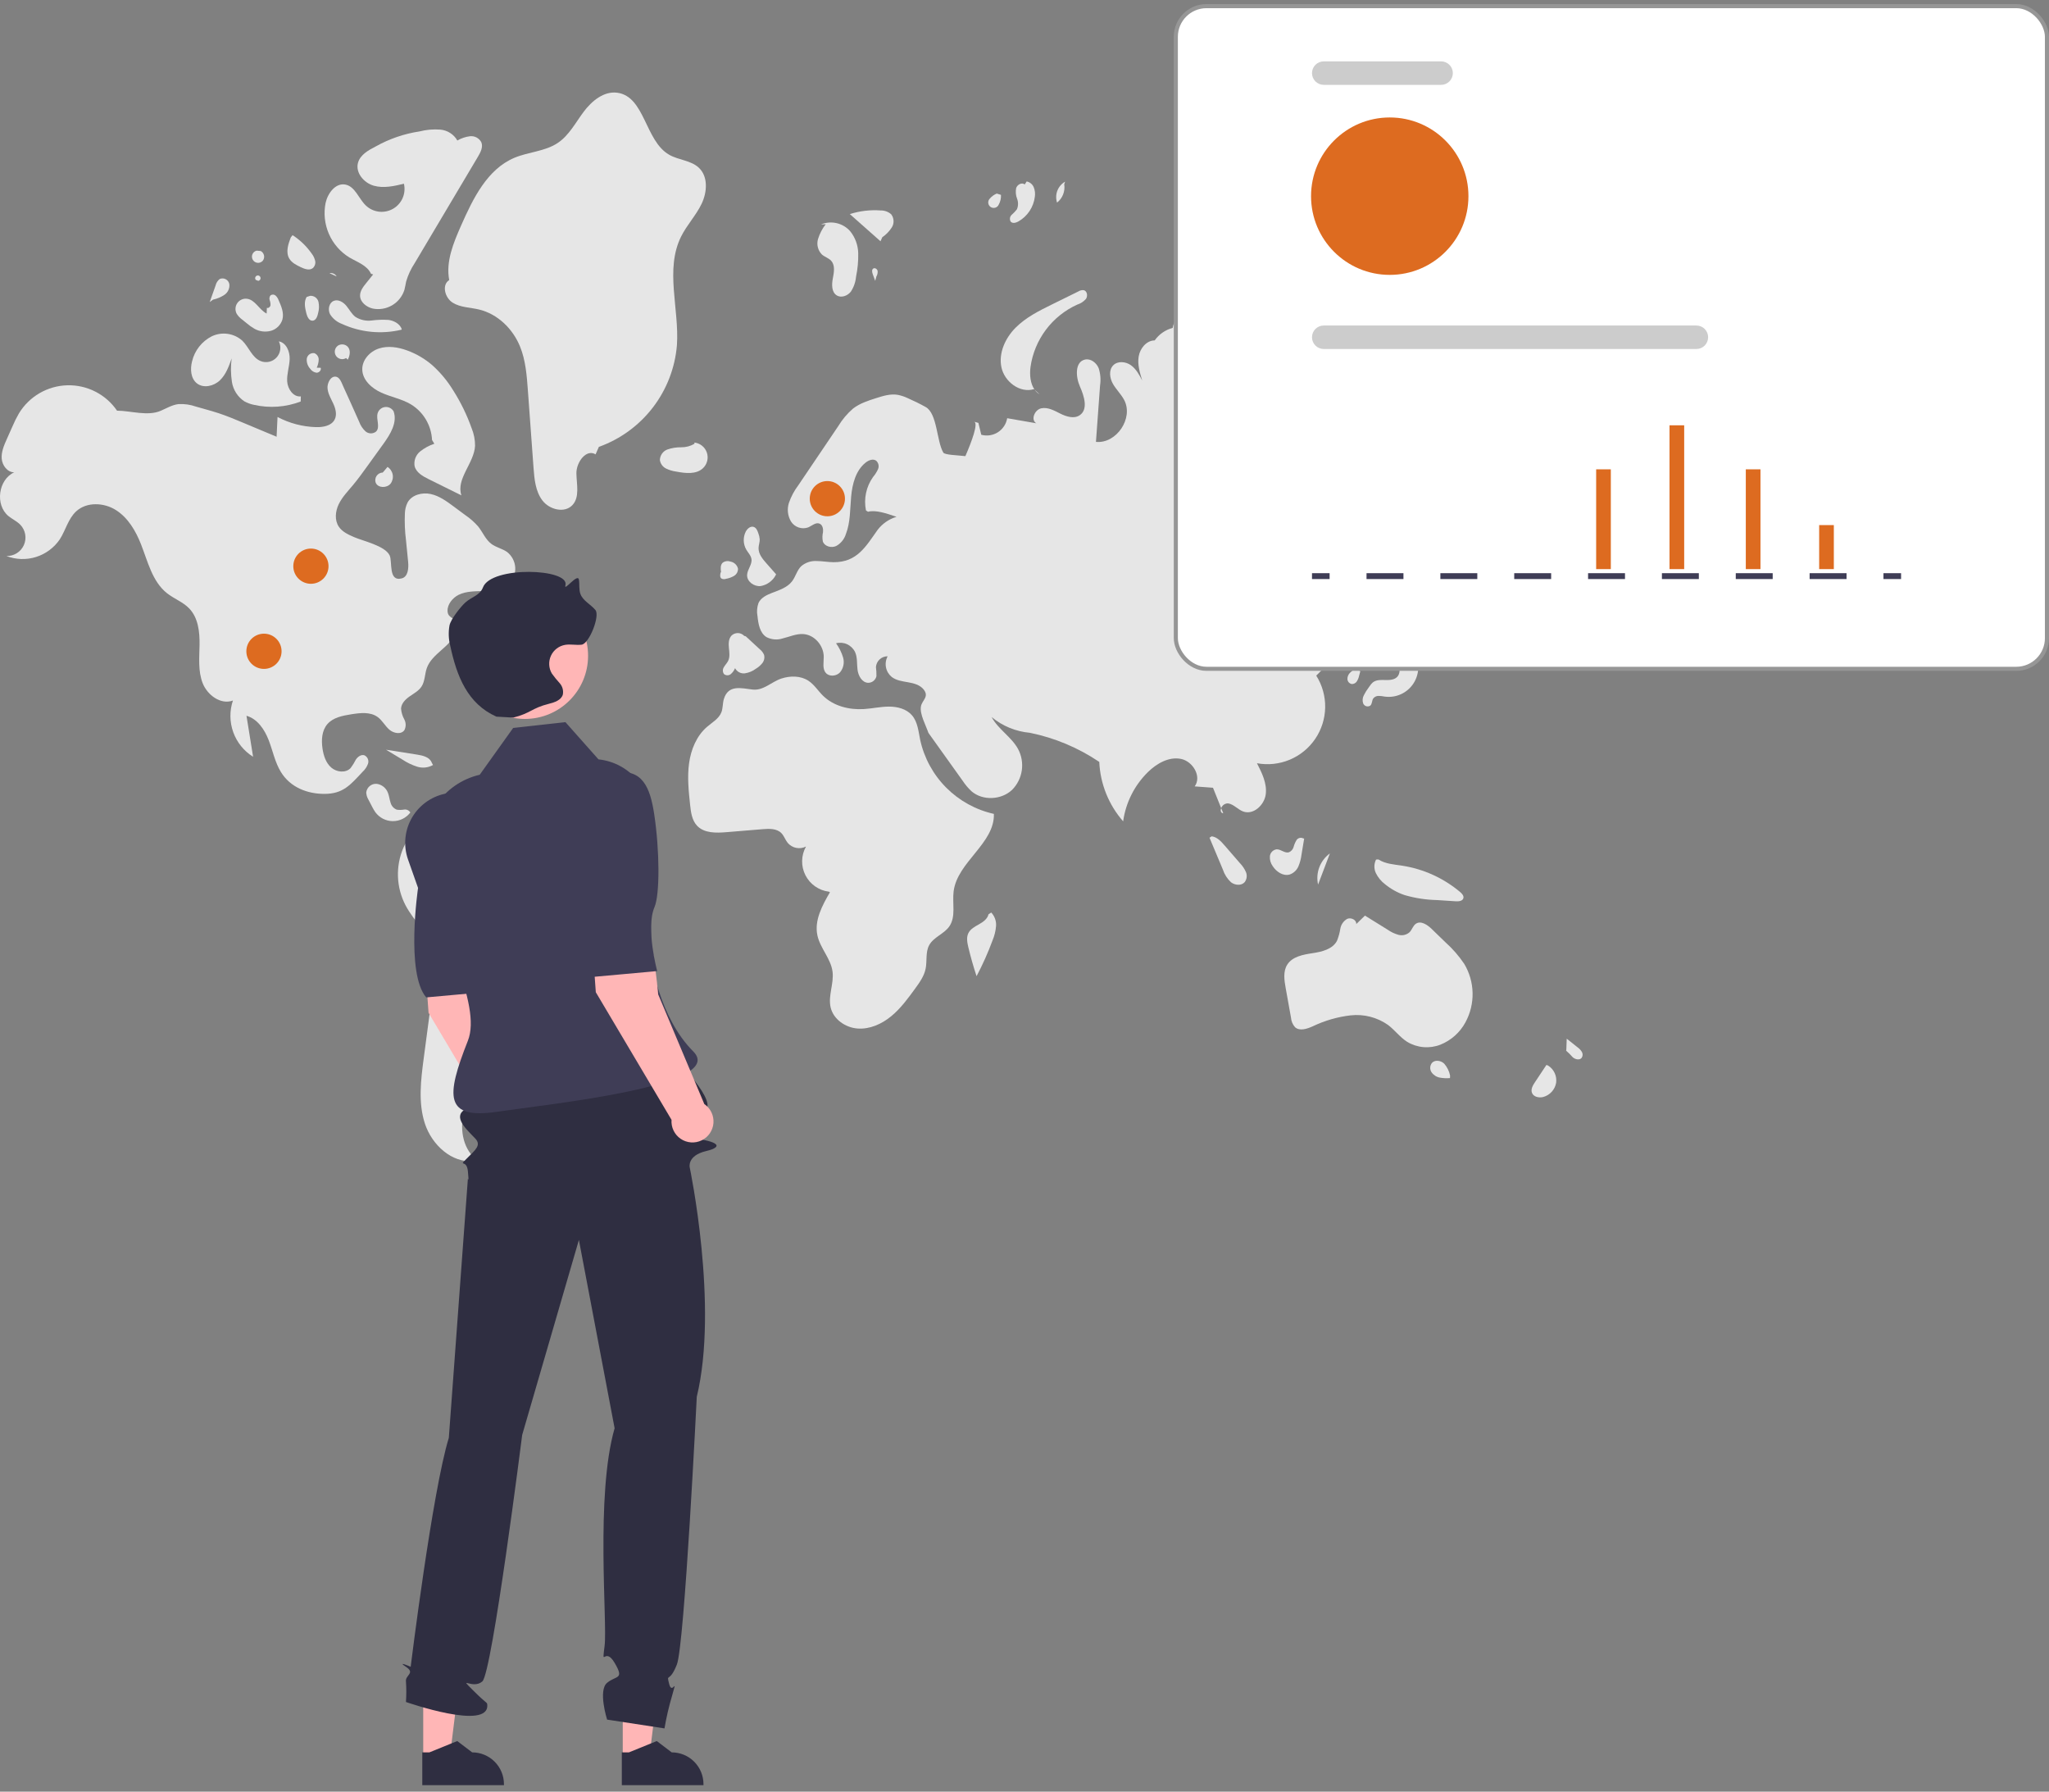 <svg width="501" height="438" viewBox="0 0 501 438" fill="none" xmlns="http://www.w3.org/2000/svg">
<rect x="0" y="0" width="501" height="438" fill="#808080" stroke="none"/>
<g clip-path="url(#clip0_796_928)">
<path d="M166.53 57.842C167.932 55.019 170.173 52.675 171.544 49.837C172.915 46.999 173.181 43.2 170.898 41.028C168.959 39.183 165.921 39.157 163.602 37.821C157.695 34.417 157.701 23.605 150.947 22.671C147.663 22.217 144.691 24.68 142.706 27.335C140.721 29.991 139.14 33.09 136.387 34.937C133.27 37.029 129.241 37.12 125.78 38.573C119.145 41.358 115.667 48.52 112.758 55.102C110.884 59.342 108.968 63.916 109.837 68.469C107.947 69.645 108.79 72.807 110.676 73.989C112.562 75.17 114.931 75.144 117.097 75.655C121.649 76.731 125.377 80.355 127.144 84.686C128.521 88.061 128.803 91.768 129.069 95.404C129.53 101.713 129.991 108.022 130.452 114.332C130.657 117.139 130.926 120.122 132.635 122.359C134.343 124.595 138.043 125.532 139.964 123.475C141.8 121.509 140.973 118.396 140.936 115.707C140.899 113.017 143.33 109.668 145.622 111.075L146.431 109.241C151.667 107.366 156.252 104.022 159.637 99.609C163.022 95.196 165.064 89.901 165.517 84.358C166.103 75.429 162.55 65.856 166.53 57.842Z" fill="#E6E6E6"/>
<path d="M171.881 114.459C172.387 113.982 172.746 113.371 172.915 112.697C173.085 112.023 173.058 111.315 172.839 110.655C172.619 109.996 172.215 109.413 171.675 108.976C171.135 108.538 170.481 108.265 169.791 108.187L169.799 108.49C168.814 109.065 167.69 109.36 166.549 109.344C165.412 109.326 164.28 109.505 163.204 109.874C162.669 110.068 162.206 110.42 161.875 110.883C161.544 111.346 161.361 111.898 161.349 112.467C161.412 112.903 161.579 113.318 161.836 113.676C162.093 114.034 162.432 114.325 162.826 114.523C163.615 114.912 164.463 115.17 165.336 115.285C167.584 115.708 170.216 116.029 171.881 114.459Z" fill="#E6E6E6"/>
<path d="M215.731 57.992C216.673 57.351 217.472 56.523 218.079 55.559C218.374 55.072 218.514 54.507 218.481 53.938C218.448 53.37 218.244 52.824 217.896 52.374C217.187 51.758 216.275 51.429 215.336 51.449C212.788 51.259 210.226 51.561 207.792 52.338C210.292 54.553 212.791 56.768 215.291 58.982L215.731 57.992Z" fill="#E6E6E6"/>
<path d="M203.23 63.751C204.24 64.867 203.918 66.596 203.632 68.074C203.346 69.551 203.31 71.397 204.581 72.203C205.682 72.902 207.228 72.332 208.033 71.306C208.754 70.212 209.192 68.957 209.311 67.653C209.706 65.757 209.885 63.822 209.844 61.886C209.796 59.935 209.108 58.055 207.885 56.534C207.018 55.545 205.862 54.852 204.581 54.553C203.3 54.253 201.957 54.362 200.741 54.865L201.903 54.807C201.058 55.892 200.418 57.12 200.013 58.433C199.82 59.093 199.806 59.792 199.974 60.459C200.142 61.126 200.485 61.735 200.968 62.224C201.657 62.824 202.617 63.075 203.23 63.751Z" fill="#E6E6E6"/>
<path d="M260.212 45.048L260.418 44.412C259.554 44.912 258.889 45.693 258.532 46.624C258.176 47.556 258.15 48.582 258.46 49.531C259.124 49.007 259.637 48.315 259.944 47.527C260.252 46.739 260.345 45.883 260.212 45.048Z" fill="#E6E6E6"/>
<path d="M248.987 54.15C250.086 53.527 251.025 52.656 251.727 51.605C252.429 50.554 252.875 49.354 253.029 48.1C253.148 47.32 253.058 46.522 252.768 45.789C252.618 45.425 252.382 45.103 252.078 44.853C251.775 44.602 251.414 44.43 251.028 44.353L250.558 45.093C249.884 44.513 248.751 45.109 248.467 45.953C248.284 46.829 248.36 47.739 248.686 48.572C249.011 49.41 248.996 50.342 248.645 51.17C248.266 51.657 247.839 52.105 247.372 52.507C247.143 52.715 246.994 52.996 246.95 53.301C246.905 53.607 246.969 53.919 247.129 54.183C247.571 54.688 248.399 54.476 248.987 54.15Z" fill="#E6E6E6"/>
<path d="M244.201 50.014C244.604 49.29 244.793 48.467 244.749 47.639L243.72 47.317C243.063 47.583 242.48 48.005 242.021 48.546C241.882 48.685 241.775 48.854 241.708 49.04C241.642 49.226 241.617 49.424 241.637 49.621C241.656 49.817 241.718 50.007 241.819 50.176C241.92 50.346 242.057 50.491 242.221 50.601C242.385 50.711 242.571 50.784 242.766 50.814C242.961 50.844 243.16 50.831 243.349 50.775C243.538 50.718 243.713 50.621 243.86 50.49C244.007 50.358 244.124 50.196 244.201 50.014Z" fill="#E6E6E6"/>
<path d="M294.471 44.81C294.565 44.888 294.657 44.968 294.75 45.046C294.832 45.029 294.91 44.998 294.993 44.988L294.471 44.81Z" fill="#E6E6E6"/>
<path d="M292.823 53.836C293.767 53.072 294.712 52.308 295.656 51.544C296.157 51.189 296.585 50.74 296.915 50.221C297.14 49.73 297.237 49.19 297.197 48.651C297.157 48.112 296.982 47.592 296.686 47.14C296.164 46.337 295.509 45.63 294.75 45.046C293.916 45.243 293.183 45.74 292.691 46.441C292.198 47.142 291.98 48 292.077 48.852C292.248 49.935 292.928 51.093 292.373 52.038C292.157 52.407 291.785 52.657 291.536 53.004C291.286 53.35 291.205 53.902 291.548 54.157C291.928 54.44 292.455 54.134 292.823 53.836Z" fill="#E6E6E6"/>
<path d="M294.888 58.512C295.239 58.531 295.59 58.474 295.918 58.345C296.245 58.217 296.541 58.019 296.785 57.766C298.047 56.732 299.151 55.518 300.063 54.165C297.938 54.838 295.813 55.511 293.688 56.184L294.351 56.958C293.762 57.342 294.198 58.38 294.888 58.512Z" fill="#E6E6E6"/>
<path d="M300.843 62.886C300.973 63.217 301.208 63.497 301.511 63.682C301.815 63.868 302.171 63.949 302.525 63.913C302.877 63.865 303.215 63.742 303.515 63.55C303.814 63.358 304.068 63.103 304.259 62.803C304.582 62.327 304.771 61.773 304.809 61.198C304.846 60.624 304.729 60.05 304.47 59.536C304.211 59.023 303.819 58.587 303.336 58.275C302.852 57.964 302.294 57.786 301.719 57.763L302.306 58.659C302.455 60.189 300.376 61.422 300.843 62.886Z" fill="#E6E6E6"/>
<path d="M342.107 79.641C342.682 80.069 343.38 80.3 344.097 80.298C344.814 80.297 345.511 80.062 346.083 79.631C346.455 79.314 346.756 78.924 346.97 78.484C347.183 78.045 347.304 77.567 347.324 77.079C347.343 76.591 347.262 76.104 347.086 75.649C346.909 75.194 346.64 74.781 346.295 74.434L345.21 75.04C344.608 74.653 343.88 74.515 343.178 74.654C342.477 74.794 341.856 75.2 341.448 75.787C341.082 76.403 340.947 77.129 341.068 77.835C341.189 78.542 341.557 79.182 342.107 79.641Z" fill="#E6E6E6"/>
<path d="M354.726 81.069C355.254 80.916 355.734 80.629 356.12 80.237C356.506 79.845 356.785 79.36 356.93 78.829L354.821 78.552C354.234 78.109 353.551 77.81 352.827 77.681C352.464 77.627 352.093 77.699 351.777 77.885C351.461 78.071 351.218 78.361 351.09 78.704C351.045 78.997 351.076 79.296 351.179 79.573C351.283 79.851 351.456 80.097 351.681 80.288C352.08 80.668 352.569 80.939 353.102 81.076C353.635 81.213 354.194 81.21 354.726 81.069Z" fill="#E6E6E6"/>
<path d="M346.014 85.286C346.051 85.629 346.185 85.955 346.401 86.225C346.616 86.495 346.903 86.698 347.23 86.81C347.586 86.979 347.986 87.037 348.376 86.977C348.766 86.916 349.129 86.74 349.417 86.471C349.545 86.328 349.636 86.155 349.683 85.969C349.731 85.783 349.733 85.588 349.691 85.401C349.648 85.214 349.561 85.039 349.437 84.892C349.313 84.746 349.156 84.63 348.979 84.556L347.397 84.269C346.786 83.952 346.004 84.598 346.014 85.286Z" fill="#E6E6E6"/>
<path d="M254.218 96.411L252.994 95.293C253.32 95.746 253.737 96.127 254.218 96.411Z" fill="#E6E6E6"/>
<path d="M244.866 89.827C245.62 93.328 249.39 96.18 252.813 95.128L252.994 95.293C251.904 93.801 251.719 91.594 251.974 89.675C252.446 86.386 253.739 83.269 255.734 80.611C257.728 77.954 260.36 75.842 263.386 74.469C264.215 74.211 264.956 73.728 265.527 73.074C266.015 72.361 265.833 71.137 264.993 70.936C264.536 70.884 264.075 70.99 263.688 71.238L257.327 74.369C254.114 75.95 250.837 77.577 248.313 80.117C245.789 82.658 244.112 86.326 244.866 89.827Z" fill="#E6E6E6"/>
<path d="M142.18 210.206C136.253 205.963 129.761 202.57 122.894 200.127C118.673 198.626 114.137 197.482 109.739 198.334C107.327 198.833 105.067 199.893 103.142 201.43C101.217 202.966 99.682 204.935 98.661 207.177C97.678 209.434 97.215 211.884 97.308 214.345C97.401 216.806 98.046 219.214 99.197 221.391C101.225 225.192 104.737 228.218 105.912 232.363C106.703 235.157 106.328 238.132 105.947 241.012C105.168 246.895 104.39 252.779 103.611 258.662C102.902 264.019 102.212 269.593 103.908 274.724C105.604 279.854 110.443 284.377 115.819 283.832L116.884 283.752C113.328 281.333 112.332 276.327 113.39 272.159C114.449 267.991 117.137 264.456 119.761 261.049C127.547 250.938 135.334 240.827 143.12 230.717C146.27 226.626 149.603 221.57 147.923 216.687C146.968 213.912 144.566 211.915 142.18 210.206Z" fill="#E6E6E6"/>
<path d="M89.115 184.646C88.326 184.379 87.493 184.973 87.03 185.664C86.655 186.407 86.215 187.115 85.714 187.779C84.501 189.03 82.291 188.781 80.982 187.631C79.674 186.481 79.107 184.702 78.853 182.978C78.549 180.911 78.68 178.604 80.045 177.021C81.45 175.391 83.759 174.954 85.884 174.615C88.079 174.265 90.538 173.974 92.336 175.28C93.469 176.103 94.129 177.431 95.178 178.357C96.228 179.284 98.094 179.635 98.884 178.479C99.09 178.07 99.195 177.616 99.188 177.157C99.182 176.698 99.064 176.248 98.846 175.844C98.402 175.04 98.135 174.151 98.062 173.235C98.115 171.964 99.136 170.954 100.18 170.228C101.224 169.502 102.403 168.875 103.088 167.803C103.93 166.485 103.841 164.787 104.364 163.313C105.629 159.744 110.143 158.156 111.458 154.606C111.775 153.859 111.811 153.022 111.558 152.251C111.008 150.837 109.52 151.115 109.429 149.386C109.342 147.732 110.721 146.111 112.122 145.42C114.055 144.468 116.307 144.546 118.461 144.488C120.614 144.43 122.934 144.143 124.514 142.68C125.026 142.152 125.42 141.523 125.672 140.833C125.923 140.143 126.026 139.407 125.974 138.675C125.921 137.942 125.715 137.229 125.368 136.581C125.02 135.934 124.541 135.367 123.959 134.918C122.782 134.105 121.293 133.822 120.147 132.964C118.72 131.896 118.045 130.118 116.933 128.724C116.009 127.663 114.951 126.727 113.785 125.937C112.832 125.23 111.878 124.522 110.924 123.814C109.2 122.535 107.406 121.223 105.308 120.767C103.21 120.311 100.711 120.956 99.661 122.829C99.246 123.663 99.02 124.578 98.998 125.51C98.902 127.703 98.993 129.9 99.271 132.077C99.444 133.83 99.617 135.583 99.791 137.335C99.946 138.907 99.779 140.978 98.254 141.386C94.87 142.291 96.012 137.287 95.261 135.755C94.113 133.409 88.835 132.282 86.579 131.304C85.17 130.694 83.683 130.019 82.832 128.741C81.773 127.15 81.99 124.984 82.82 123.263C83.651 121.541 85.004 120.14 86.233 118.676C87.486 117.184 88.627 115.602 89.767 114.022C91.088 112.189 92.41 110.356 93.732 108.523C95.427 106.172 97.209 103.303 96.246 100.57C96.038 100.204 95.726 99.908 95.35 99.719C94.973 99.53 94.55 99.456 94.132 99.506C93.714 99.556 93.32 99.729 92.999 100.002C92.679 100.276 92.446 100.637 92.331 101.042C91.909 102.518 93.034 104.402 91.957 105.496C91.588 105.793 91.127 105.951 90.653 105.942C90.18 105.933 89.724 105.758 89.367 105.447C88.669 104.803 88.138 103.999 87.818 103.105C86.513 100.206 85.242 97.288 83.902 94.404C83.479 93.492 83.037 91.931 81.754 92.085C80.64 92.218 80.038 93.842 80.077 94.784C80.133 96.155 80.891 97.381 81.47 98.625C82.05 99.869 82.455 101.363 81.819 102.579C81.013 104.119 78.974 104.465 77.237 104.414C73.963 104.315 70.755 103.468 67.858 101.939C67.782 103.549 67.707 105.158 67.631 106.767C65.326 105.802 63.02 104.837 60.714 103.872C60.267 103.685 59.819 103.497 59.371 103.31C57.426 102.496 55.479 101.681 53.477 101.02C52.34 100.645 51.188 100.32 50.036 99.995C49.336 99.798 48.635 99.6 47.935 99.403C46.553 98.913 45.088 98.704 43.624 98.788C42.086 98.981 40.715 99.807 39.292 100.425C36.12 101.802 32.016 100.416 28.615 100.392C27.267 98.423 25.446 96.823 23.319 95.74C21.193 94.656 18.829 94.123 16.443 94.189C14.057 94.255 11.726 94.918 9.663 96.118C7.6 97.318 5.87 99.016 4.632 101.056C4.035 102.09 3.502 103.161 3.038 104.261C2.577 105.295 2.116 106.329 1.654 107.363C0.978 108.88 0.286 110.477 0.419 112.133C0.552 113.788 1.821 115.48 3.482 115.465C-0.434 117.238 -1.249 123.442 2.076 126.166C2.997 126.92 4.126 127.414 4.955 128.268C5.581 128.914 6 129.732 6.158 130.618C6.316 131.504 6.206 132.417 5.841 133.239C5.477 134.062 4.875 134.757 4.113 135.235C3.35 135.713 2.463 135.952 1.564 135.922C3.884 136.819 6.439 136.902 8.813 136.159C11.187 135.415 13.238 133.889 14.632 131.829C16.054 129.603 16.672 126.822 18.606 125.023C21.167 122.64 25.398 122.825 28.352 124.699C31.306 126.572 33.175 129.761 34.461 133.015C36.145 137.278 37.224 142.15 40.813 145.001C42.548 146.38 44.746 147.156 46.28 148.756C48.464 151.034 48.842 154.473 48.793 157.63C48.743 160.786 48.404 164.06 49.553 167C50.703 169.94 53.999 172.357 56.954 171.249C56.108 173.761 56.134 176.486 57.028 178.981C57.922 181.477 59.633 183.597 61.883 185C61.344 181.66 60.806 178.32 60.267 174.98C62.951 175.736 64.691 178.339 65.695 180.94C66.7 183.54 67.231 186.353 68.687 188.731C70.98 192.475 75.132 194.088 79.356 194.074C83.919 194.058 85.651 191.883 88.659 188.679C89.263 188.132 89.721 187.444 89.993 186.675C90.115 186.288 90.094 185.87 89.933 185.497C89.772 185.124 89.481 184.822 89.115 184.646Z" fill="#E6E6E6"/>
<path d="M102.036 184.48C99.485 184.079 96.935 183.678 94.384 183.277C95.721 184.081 97.058 184.885 98.395 185.689C99.51 186.431 100.723 187.015 101.998 187.424C102.637 187.625 103.311 187.693 103.978 187.623C104.645 187.552 105.29 187.346 105.873 187.016L105.547 186.392C105.032 185.092 103.417 184.697 102.036 184.48Z" fill="#E6E6E6"/>
<path d="M100.303 198.657L100.32 198.613C100.166 198.357 99.939 198.153 99.668 198.027C99.397 197.902 99.095 197.86 98.8 197.908C98.212 198.013 97.612 198.022 97.021 197.936C96.646 197.79 96.311 197.555 96.045 197.253C95.779 196.951 95.589 196.589 95.492 196.198C95.238 195.435 95.163 194.619 94.874 193.869C94.666 193.276 94.297 192.752 93.81 192.354C93.323 191.957 92.735 191.701 92.112 191.616C91.487 191.566 90.867 191.764 90.386 192.167C89.906 192.57 89.603 193.147 89.544 193.771C89.594 194.414 89.798 195.036 90.14 195.582C90.415 196.111 90.69 196.641 90.965 197.17C91.197 197.644 91.464 198.1 91.763 198.535C92.25 199.206 92.887 199.754 93.623 200.136C94.359 200.518 95.174 200.723 96.002 200.735C96.832 200.746 97.652 200.565 98.398 200.204C99.145 199.843 99.797 199.314 100.303 198.657V198.657Z" fill="#E6E6E6"/>
<path d="M85.407 62.929C87.349 64.074 89.781 64.863 90.704 66.92L91.236 67.092C90.656 67.814 90.075 68.535 89.494 69.257C88.777 70.148 88.022 71.142 88.039 72.286C88.062 73.862 89.578 75.052 91.11 75.423C92.745 75.76 94.446 75.476 95.884 74.629C97.322 73.781 98.394 72.43 98.891 70.837C99.073 70.172 99.148 69.483 99.308 68.813C99.774 67.224 100.477 65.714 101.393 64.334C106.55 55.658 111.707 46.982 116.864 38.306C117.507 37.225 118.169 35.933 117.686 34.772C117.428 34.281 117.029 33.879 116.541 33.617C116.052 33.355 115.496 33.245 114.945 33.301C113.844 33.435 112.782 33.792 111.825 34.351C111.399 33.603 110.799 32.97 110.075 32.506C109.351 32.042 108.525 31.76 107.668 31.686C105.955 31.553 104.231 31.704 102.567 32.13C98.806 32.697 95.18 33.943 91.864 35.807C90.051 36.724 88.055 37.856 87.528 39.819C86.881 42.234 88.967 44.695 91.369 45.389C93.77 46.083 96.334 45.5 98.765 44.916C99.04 46.094 98.925 47.33 98.439 48.438C97.952 49.545 97.119 50.466 96.066 51.06C95.012 51.655 93.794 51.892 92.594 51.737C91.394 51.581 90.277 51.041 89.41 50.196C87.668 48.5 86.814 45.554 84.422 45.117C82.037 44.68 80.142 47.224 79.615 49.59C79.101 52.139 79.38 54.784 80.415 57.169C81.451 59.555 83.193 61.565 85.407 62.929Z" fill="#E6E6E6"/>
<path d="M115.317 104.678C114.169 101.441 112.66 98.343 110.818 95.444C109.422 93.152 107.699 91.076 105.704 89.281C103.88 87.706 101.784 86.478 99.518 85.658C97.319 84.862 94.871 84.47 92.647 85.195C90.424 85.92 88.533 87.987 88.578 90.325C88.628 92.91 90.89 94.932 93.247 95.994C95.604 97.056 98.227 97.519 100.451 98.838C101.963 99.755 103.227 101.029 104.131 102.549C105.035 104.069 105.552 105.788 105.637 107.554L106.197 108.481C104.928 108.901 103.744 109.545 102.702 110.383C102.186 110.809 101.792 111.363 101.559 111.99C101.326 112.617 101.263 113.295 101.375 113.954C101.764 115.52 103.362 116.418 104.808 117.134C107.478 118.457 110.149 119.779 112.82 121.102C111.46 117.047 115.912 113.274 116.158 109.004C116.168 107.521 115.882 106.05 115.317 104.678Z" fill="#E6E6E6"/>
<path d="M48.164 93.729C49.784 94.987 52.275 94.399 53.759 92.983C55.243 91.567 55.966 89.552 56.64 87.615C56.394 89.532 56.417 91.475 56.709 93.386C56.861 94.342 57.21 95.255 57.734 96.069C58.258 96.883 58.944 97.579 59.751 98.114C60.483 98.516 61.273 98.803 62.092 98.966C65.9 99.833 69.88 99.549 73.526 98.149L73.559 96.902C71.727 97.111 70.341 95.102 70.22 93.263C70.099 91.423 70.767 89.619 70.826 87.776C70.884 85.933 69.996 83.781 68.182 83.453C68.499 84.09 68.615 84.81 68.514 85.515C68.412 86.22 68.099 86.878 67.615 87.4C67.13 87.923 66.498 88.285 65.803 88.44C65.107 88.594 64.381 88.533 63.721 88.265C61.621 87.411 60.858 84.853 59.236 83.27C58.233 82.378 56.989 81.802 55.66 81.615C54.331 81.428 52.976 81.639 51.766 82.219C50.572 82.829 49.524 83.691 48.695 84.745C47.866 85.799 47.276 87.02 46.965 88.325C46.472 90.218 46.619 92.529 48.164 93.729Z" fill="#E6E6E6"/>
<path d="M98.164 80.6L98.239 80.478C97.787 79.172 96.385 78.406 95.016 78.212C93.637 78.121 92.252 78.166 90.882 78.348C89.499 78.527 88.096 78.218 86.916 77.475C85.975 76.771 85.438 75.663 84.685 74.76C83.932 73.856 82.713 73.113 81.619 73.545C80.435 74.013 80.119 75.673 80.694 76.809C81.371 77.899 82.392 78.733 83.596 79.178C88.156 81.271 93.286 81.772 98.164 80.6Z" fill="#E6E6E6"/>
<path d="M82.601 84.514C82.222 84.792 81.965 85.205 81.884 85.667C81.803 86.13 81.904 86.606 82.165 86.996C82.427 87.385 82.83 87.659 83.288 87.759C83.747 87.859 84.227 87.777 84.627 87.531L85.026 87.926C85.558 86.974 85.777 85.7 85.097 84.847C84.795 84.494 84.374 84.265 83.913 84.203C83.452 84.142 82.985 84.253 82.601 84.514Z" fill="#E6E6E6"/>
<path d="M77.925 87.928C77.931 87.588 77.834 87.254 77.646 86.971C77.459 86.687 77.19 86.467 76.875 86.339C76.66 86.302 76.441 86.309 76.229 86.359C76.017 86.41 75.818 86.502 75.643 86.632C75.468 86.761 75.321 86.925 75.211 87.113C75.101 87.3 75.03 87.508 75.003 87.724C74.97 88.164 75.028 88.606 75.173 89.022C75.318 89.439 75.547 89.821 75.846 90.145C76.019 90.406 76.247 90.628 76.512 90.794C76.778 90.961 77.076 91.07 77.387 91.113C78.013 91.134 78.651 90.479 78.397 89.906L77.441 89.888C77.736 89.275 77.901 88.608 77.925 87.928Z" fill="#E6E6E6"/>
<path d="M59.228 78.136C59.58 78.421 59.931 78.706 60.282 78.99C60.89 79.516 61.547 79.982 62.244 80.383C63.463 81.058 64.896 81.234 66.242 80.873C66.906 80.683 67.513 80.33 68.004 79.844C68.496 79.359 68.858 78.758 69.056 78.096C69.476 76.514 68.791 74.871 68.121 73.378C67.968 72.951 67.716 72.566 67.385 72.255C67.215 72.105 66.999 72.018 66.772 72.01C66.546 72.001 66.324 72.07 66.143 72.207C66.012 72.37 65.924 72.564 65.889 72.771C65.854 72.977 65.873 73.189 65.943 73.387C66.087 73.78 66.153 74.198 66.137 74.616C66.07 75.029 65.636 75.419 65.255 75.249L65.194 76.654C63.371 75.731 62.407 73.277 60.378 73.035C59.922 72.98 59.461 73.052 59.044 73.242C58.626 73.432 58.269 73.733 58.011 74.112C57.753 74.491 57.604 74.934 57.581 75.392C57.557 75.85 57.66 76.306 57.877 76.709C58.229 77.269 58.689 77.754 59.228 78.136Z" fill="#E6E6E6"/>
<path d="M54.886 72.069C55.308 71.78 55.642 71.38 55.851 70.913C56.06 70.446 56.136 69.931 56.07 69.424C56.02 69.178 55.916 68.947 55.766 68.746C55.615 68.545 55.423 68.38 55.202 68.262C54.98 68.144 54.736 68.076 54.486 68.063C54.235 68.05 53.985 68.092 53.753 68.187C53.232 68.577 52.866 69.138 52.72 69.772C52.24 71.127 51.759 72.483 51.279 73.838L52.086 73.25C53.085 73.035 54.035 72.635 54.886 72.069Z" fill="#E6E6E6"/>
<path d="M64.244 63.751C64.389 63.569 64.491 63.358 64.545 63.132C64.599 62.906 64.603 62.671 64.556 62.444C64.509 62.216 64.413 62.002 64.274 61.815C64.136 61.629 63.958 61.475 63.754 61.365L62.744 61.271C62.514 61.329 62.301 61.44 62.123 61.595C61.944 61.75 61.804 61.945 61.714 62.164C61.624 62.384 61.587 62.621 61.605 62.857C61.623 63.093 61.697 63.322 61.819 63.524C61.942 63.727 62.11 63.898 62.311 64.024C62.512 64.15 62.739 64.227 62.975 64.249C63.211 64.271 63.448 64.237 63.669 64.151C63.889 64.064 64.086 63.927 64.244 63.751Z" fill="#E6E6E6"/>
<path d="M73.534 65.31C74.476 65.761 75.669 66.19 76.489 65.543C76.732 65.323 76.912 65.043 77.013 64.732C77.113 64.42 77.129 64.087 77.06 63.767C76.912 63.129 76.628 62.53 76.226 62.012C74.973 60.212 73.38 58.675 71.538 57.485L71.082 58.077C70.446 59.729 69.831 61.658 70.719 63.19C71.317 64.223 72.457 64.795 73.534 65.31Z" fill="#E6E6E6"/>
<path d="M80.554 66.78L82.316 67.577C82.143 67.276 81.88 67.037 81.564 66.894C81.247 66.751 80.894 66.711 80.554 66.78Z" fill="#E6E6E6"/>
<path d="M75.805 72.325L74.973 72.599C74.265 73.762 74.572 75.25 74.901 76.572C75.11 77.407 75.559 78.435 76.419 78.397C77.256 78.36 77.626 77.345 77.787 76.523C78.037 75.63 78.065 74.689 77.866 73.782C77.752 73.334 77.483 72.94 77.105 72.673C76.727 72.406 76.266 72.282 75.805 72.325Z" fill="#E6E6E6"/>
<path d="M62.528 68.409L63.144 68.657C63.288 68.636 63.422 68.568 63.524 68.464C63.626 68.36 63.691 68.225 63.709 68.08C63.726 67.935 63.695 67.788 63.621 67.663C63.547 67.537 63.433 67.44 63.298 67.385C63.163 67.331 63.013 67.322 62.873 67.361C62.732 67.401 62.608 67.485 62.521 67.602C62.433 67.718 62.386 67.86 62.387 68.006C62.389 68.152 62.438 68.293 62.528 68.409Z" fill="#E6E6E6"/>
<path d="M93.586 115.516C93.288 115.523 92.995 115.601 92.733 115.743C92.471 115.886 92.247 116.089 92.079 116.336C91.911 116.583 91.805 116.867 91.769 117.163C91.733 117.459 91.769 117.76 91.873 118.04C92.478 119.343 94.561 119.348 95.487 118.25C95.725 117.938 95.894 117.58 95.987 117.199C96.078 116.818 96.09 116.423 96.022 116.037C95.953 115.651 95.805 115.284 95.587 114.958C95.369 114.632 95.086 114.355 94.756 114.144L93.586 115.516Z" fill="#E6E6E6"/>
<path d="M123.595 146.375C123.353 146.439 123.126 146.552 122.928 146.706C122.73 146.859 122.565 147.051 122.442 147.27C122.32 147.488 122.242 147.729 122.215 147.978C122.187 148.228 122.209 148.48 122.281 148.72L124.01 148.84C124.596 148.546 125.182 148.252 125.768 147.958C125.732 147.71 125.647 147.471 125.518 147.257C125.389 147.042 125.218 146.855 125.016 146.708C124.813 146.56 124.583 146.454 124.339 146.397C124.095 146.34 123.842 146.333 123.595 146.375Z" fill="#E6E6E6"/>
<path d="M116.564 148.515C116.069 148.866 115.672 149.338 115.41 149.885C115.148 150.433 115.029 151.038 115.066 151.644C115.122 152.248 115.369 152.819 115.771 153.273C116.174 153.728 116.71 154.043 117.303 154.172C117.902 154.266 118.514 154.129 119.016 153.789C119.517 153.449 119.871 152.931 120.005 152.34C120.297 150.551 118.375 149.24 117.684 147.564L116.564 148.515Z" fill="#E6E6E6"/>
<path d="M183.745 136.698C183.928 138.041 182.718 139.218 182.673 140.573C182.619 142.18 184.369 143.431 185.969 143.273C186.764 143.135 187.516 142.815 188.165 142.338C188.815 141.861 189.345 141.239 189.714 140.522L189.749 140.372C188.969 139.49 188.19 138.609 187.41 137.728C186.453 136.646 185.438 135.414 185.475 133.97C185.494 133.258 185.775 132.568 185.759 131.856C185.721 131.344 185.607 130.84 185.42 130.362C185.209 129.732 184.921 129.022 184.292 128.81C183.504 128.543 182.709 129.242 182.333 129.983C181.994 130.667 181.83 131.424 181.854 132.187C181.878 132.95 182.09 133.695 182.47 134.357C182.925 135.13 183.624 135.809 183.745 136.698Z" fill="#E6E6E6"/>
<path d="M176.394 141.424C176.564 141.516 176.753 141.57 176.946 141.583C177.139 141.595 177.333 141.565 177.514 141.496C178.209 141.378 178.876 141.135 179.485 140.78C179.787 140.598 180.035 140.339 180.205 140.03C180.374 139.721 180.458 139.372 180.449 139.02C180.344 138.576 180.109 138.174 179.775 137.864C179.441 137.554 179.023 137.35 178.573 137.278C178.261 137.168 177.927 137.137 177.6 137.187C177.272 137.237 176.962 137.367 176.697 137.565C176.116 138.11 176.186 139.034 176.299 139.823L176.177 140.028C176.068 140.515 175.998 141.12 176.394 141.424Z" fill="#E6E6E6"/>
<path d="M299.1 198.824C298.932 198.405 298.763 197.985 298.594 197.566C298.363 198.136 298.449 198.718 299.1 198.824Z" fill="#E6E6E6"/>
<path d="M400.319 110.627C398.155 108.28 396.83 106.926 395.464 104.016C394.72 102.411 393.591 101.015 392.177 99.953C390.762 98.891 389.107 98.196 387.358 97.929C382.869 97.189 378.282 98.361 373.739 98.126C366.461 97.75 359.899 93.847 352.929 91.718C349.027 90.624 345.053 89.805 341.037 89.265C338.723 88.899 336.408 88.533 334.094 88.167C326.508 86.967 318.874 85.764 311.195 85.923C308.981 85.969 305.896 85.304 306.074 83.096C306.294 80.354 311.227 80.714 312.176 78.132C312.763 76.535 311.358 74.859 309.817 74.136C308.276 73.414 306.498 73.197 305.1 72.227C303.701 71.258 302.935 69.01 304.22 67.895C300.658 69.721 297.096 71.547 293.534 73.373C290.573 74.891 287.264 76.867 286.741 80.153C284.956 80.625 283.394 81.71 282.33 83.218C280.326 83.228 278.752 85.152 278.421 87.128C278.091 89.104 278.691 91.104 279.285 93.018C278.558 91.626 277.786 90.181 276.505 89.272C275.224 88.364 273.274 88.191 272.182 89.319C271.062 90.477 271.324 92.42 272.116 93.823C272.909 95.226 274.127 96.358 274.875 97.786C277.212 102.244 272.978 108.52 267.969 108.024C268.305 103.42 268.641 98.817 268.977 94.213C269.19 92.797 269.071 91.351 268.629 89.989C268.083 88.672 266.684 87.589 265.292 87.9C262.789 88.46 263.002 92.127 264.044 94.471C265.085 96.815 266.123 100.075 263.998 101.51C262.625 102.438 260.764 101.865 259.282 101.125C257.8 100.385 256.214 99.473 254.595 99.819C252.975 100.165 251.956 102.641 253.387 103.475C251.013 103.062 248.64 102.65 246.266 102.237C246.149 102.936 245.886 103.602 245.495 104.193C245.104 104.784 244.593 105.286 243.996 105.667C243.398 106.048 242.728 106.3 242.027 106.405C241.327 106.511 240.612 106.469 239.929 106.281C239.696 105.315 239.462 104.349 239.229 103.384C238.882 103.287 238.535 103.19 238.188 103.094C239.278 103.397 237.572 107.995 236.043 111.508C233.987 111.267 230.982 111.22 230.64 110.631C228.998 107.81 229.193 101.09 226.341 99.503C224.911 98.707 223.444 97.982 221.941 97.328C221.151 96.952 220.317 96.678 219.458 96.512C217.706 96.236 215.941 96.78 214.25 97.316C212.253 97.951 210.21 98.609 208.556 99.896C207.144 101.12 205.934 102.56 204.969 104.161C201.704 108.993 198.44 113.825 195.175 118.657C194.202 119.948 193.437 121.382 192.906 122.908C192.656 123.667 192.573 124.471 192.662 125.265C192.751 126.06 193.011 126.825 193.423 127.51C193.857 128.181 194.505 128.686 195.261 128.945C196.018 129.203 196.839 129.2 197.593 128.935C198.54 128.525 199.487 127.597 200.425 128.026C201.135 128.35 201.313 129.284 201.238 130.061C201.058 130.822 201.043 131.613 201.197 132.38C201.624 133.59 203.266 134.011 204.437 133.488C205.576 132.866 206.43 131.827 206.818 130.589C207.947 127.694 207.832 124.491 208.113 121.397C208.394 118.302 209.24 114.993 211.679 113.069C212.41 112.493 213.482 112.078 214.234 112.625C214.516 112.881 214.71 113.218 214.791 113.59C214.871 113.962 214.834 114.349 214.683 114.699C214.369 115.39 213.959 116.034 213.466 116.611C212.632 117.784 212.049 119.116 211.752 120.524C211.456 121.931 211.452 123.385 211.741 124.795L212.24 125.103C214.142 124.61 216.688 125.493 219.213 126.34C217.38 126.886 215.766 127.996 214.601 129.513C211.682 133.609 209.569 137.485 203.794 137.436C202.424 137.424 201.066 137.154 199.696 137.151C198.313 137.065 196.951 137.519 195.896 138.416C194.857 139.433 194.536 140.982 193.647 142.132C192.479 143.645 190.526 144.26 188.743 144.947C187.439 145.449 186.065 146.126 185.466 147.388C185.09 148.423 185.003 149.541 185.215 150.621C185.416 152.532 185.771 154.706 187.392 155.737C187.999 156.053 188.662 156.246 189.343 156.304C190.024 156.361 190.711 156.283 191.361 156.073C193.047 155.663 194.697 154.89 196.428 155.006C199.147 155.187 201.386 157.797 201.414 160.521C201.428 161.901 201.025 163.483 201.939 164.516C202.798 165.486 204.502 165.313 205.392 164.371C205.806 163.87 206.091 163.275 206.221 162.638C206.352 162.001 206.325 161.342 206.142 160.719C205.764 159.476 205.183 158.305 204.422 157.253C205.327 157.019 206.285 157.105 207.134 157.497C207.982 157.889 208.669 158.563 209.076 159.405C209.68 160.746 209.485 162.295 209.678 163.753C209.87 165.212 210.758 166.833 212.227 166.917C212.708 166.931 213.177 166.776 213.555 166.479C213.933 166.182 214.196 165.763 214.297 165.293C214.312 164.553 214.272 163.812 214.176 163.078C214.226 162.355 214.551 161.679 215.084 161.188C215.617 160.697 216.317 160.429 217.042 160.438C216.595 161.263 216.449 162.219 216.63 163.14C216.811 164.062 217.307 164.891 218.033 165.487C219.151 166.352 220.628 166.545 222.021 166.787C223.414 167.029 224.899 167.411 225.798 168.502C227.295 170.319 225.463 171.138 225.178 172.677C224.828 174.566 226.406 177.356 227.012 179.163C229.797 183.06 232.583 186.957 235.369 190.853C235.99 191.801 236.724 192.67 237.553 193.443C240.302 195.805 244.836 195.572 247.472 193.085C248.751 191.791 249.581 190.122 249.841 188.322C250.101 186.522 249.777 184.686 248.917 183.084C247.287 180.117 244.058 178.28 242.464 175.295C245.118 177.492 248.376 178.832 251.807 179.138C257.879 180.371 263.647 182.791 268.783 186.257C269.024 191.622 271.083 196.746 274.62 200.786C275.256 196.208 277.391 191.968 280.691 188.731C282.837 186.638 285.769 184.951 288.713 185.514C291.657 186.076 293.891 189.831 292.11 192.242C293.602 192.353 295.094 192.464 296.587 192.575C297.256 194.239 297.925 195.902 298.594 197.566C298.713 197.216 298.941 196.914 299.245 196.704C299.548 196.493 299.911 196.385 300.28 196.396C301.677 196.607 302.657 197.906 303.986 198.386C306.49 199.291 309.168 196.785 309.492 194.142C309.816 191.499 308.558 188.947 307.336 186.58C310.035 187.08 312.821 186.782 315.353 185.723C317.885 184.664 320.053 182.889 321.592 180.617C323.131 178.345 323.974 175.673 324.018 172.929C324.061 170.184 323.304 167.487 321.838 165.167C324.742 162.117 328.16 159.601 331.934 157.734C335.427 156.008 339.249 154.824 342.301 152.403C345.354 149.982 347.496 145.778 346.027 142.169C344.99 139.62 342.388 137.889 341.609 135.249C340.482 131.428 343.906 127.475 347.775 126.52C351.643 125.565 355.683 126.739 359.493 127.903C358.908 123.982 363.452 120.306 367.164 121.699C368.719 121.069 370.274 120.44 371.828 119.81C370.026 123.783 366.121 126.311 363.25 129.596C360.378 132.88 358.668 138.229 361.668 141.397C365.967 137.501 370.266 133.604 374.566 129.707C379.063 125.631 383.56 121.555 388.057 117.479C387.842 116.848 387.627 116.218 387.413 115.587C391.667 113.971 396.25 112.634 400.319 110.627Z" fill="#E6E6E6"/>
<path d="M177.011 163.072C176.837 163.322 176.744 163.62 176.746 163.924C176.747 164.229 176.843 164.525 177.019 164.774C177.25 164.97 177.542 165.079 177.845 165.083C178.148 165.087 178.443 164.986 178.679 164.796C179.141 164.402 179.501 163.903 179.73 163.34C179.954 163.772 180.305 164.125 180.736 164.351C181.166 164.577 181.656 164.664 182.139 164.602C183.102 164.456 184.015 164.076 184.796 163.494C185.415 163.13 185.962 162.656 186.409 162.094C186.63 161.811 186.782 161.48 186.852 161.128C186.923 160.775 186.91 160.412 186.815 160.065C186.583 159.534 186.222 159.069 185.766 158.712C184.628 157.661 183.491 156.61 182.353 155.559L181.968 155.444C181.767 155.23 181.525 155.06 181.257 154.942C180.989 154.824 180.699 154.762 180.407 154.759C180.114 154.756 179.823 154.812 179.552 154.924C179.282 155.036 179.036 155.201 178.831 155.41C178.125 156.201 178.122 157.383 178.23 158.437C178.337 159.492 178.505 160.616 178.036 161.567C177.767 162.112 177.31 162.543 177.011 163.072Z" fill="#E6E6E6"/>
<path d="M243.015 198.967C238.594 197.983 234.547 195.754 231.353 192.543C228.158 189.333 225.95 185.274 224.988 180.849C224.569 178.76 224.379 176.478 222.99 174.863C221.644 173.3 219.447 172.736 217.384 172.736C215.322 172.736 213.289 173.211 211.231 173.339C207.632 173.563 203.819 172.613 201.245 170.087C200.027 168.891 199.104 167.372 197.681 166.429C195.768 165.161 193.232 165.162 191.052 165.88C188.625 166.681 186.682 168.87 184.027 168.569C181.266 168.255 178.067 167.279 176.984 170.915C176.673 171.961 176.779 173.109 176.384 174.127C175.776 175.697 174.161 176.582 172.884 177.678C170.312 179.886 168.944 183.24 168.484 186.599C168.023 189.958 168.379 193.369 168.736 196.741C168.929 198.559 169.182 200.516 170.431 201.852C172.172 203.714 175.094 203.642 177.634 203.432C180.586 203.188 183.537 202.944 186.488 202.701C188.08 202.569 189.892 202.514 191.025 203.639C191.704 204.313 191.991 205.288 192.588 206.036C193.124 206.672 193.859 207.107 194.674 207.272C195.49 207.436 196.337 207.319 197.077 206.941C196.478 208.01 196.153 209.21 196.128 210.435C196.104 211.66 196.382 212.872 196.938 213.964C197.494 215.056 198.311 215.994 199.316 216.695C200.321 217.396 201.483 217.839 202.7 217.984L202.927 218.127C201.038 221.363 199.077 224.996 199.861 228.66C200.533 231.802 203.135 234.321 203.56 237.505C203.951 240.427 202.426 243.415 203.101 246.285C203.783 249.191 206.718 251.217 209.695 251.433C212.673 251.649 215.598 250.328 217.904 248.433C220.21 246.538 221.993 244.096 223.75 241.683C224.835 240.193 225.948 238.643 226.32 236.837C226.717 234.917 226.257 232.788 227.191 231.063C228.268 229.074 230.825 228.329 232.116 226.471C233.787 224.066 232.803 220.79 233.172 217.885C234.086 210.694 243.222 206.213 243.015 198.967Z" fill="#E6E6E6"/>
<path d="M241.695 223.516C241.446 224.638 240.394 225.378 239.393 225.943C238.391 226.508 237.289 227.078 236.779 228.109C236.256 229.164 236.495 230.422 236.768 231.568C237.337 233.952 238.007 236.309 238.778 238.638C240.273 235.813 241.579 232.892 242.685 229.894C243.154 228.778 243.444 227.595 243.543 226.388C243.589 225.784 243.507 225.178 243.304 224.607C243.101 224.036 242.781 223.515 242.364 223.075L241.695 223.516Z" fill="#E6E6E6"/>
<path d="M303.175 211.01C301.92 209.56 300.665 208.111 299.409 206.662C298.551 205.671 297.572 204.612 296.271 204.447L295.736 204.789C296.824 207.381 297.913 209.973 299.001 212.564C299.386 213.748 300.065 214.815 300.973 215.666C301.947 216.431 303.527 216.578 304.34 215.643C304.602 215.292 304.767 214.879 304.819 214.444C304.87 214.009 304.807 213.569 304.635 213.166C304.28 212.366 303.786 211.636 303.175 211.01Z" fill="#E6E6E6"/>
<path d="M315.34 213.785C315.814 213.62 316.249 213.358 316.616 213.015C316.984 212.673 317.276 212.257 317.473 211.796C317.862 210.871 318.119 209.895 318.237 208.899C318.451 207.601 318.666 206.303 318.88 205.006L318.6 204.933C318.327 204.803 318.016 204.775 317.725 204.856C317.433 204.937 317.181 205.121 317.015 205.373C316.699 205.889 316.459 206.447 316.305 207.032C316.225 207.324 316.081 207.594 315.882 207.822C315.683 208.051 315.436 208.231 315.158 208.351C314.15 208.655 313.196 207.587 312.144 207.628C311.719 207.682 311.325 207.879 311.026 208.186C310.727 208.493 310.541 208.892 310.498 209.318C310.437 210.178 310.681 211.033 311.186 211.731C312.083 213.124 313.748 214.243 315.34 213.785Z" fill="#E6E6E6"/>
<path d="M322.281 216.245L325.174 208.625C324.001 209.476 323.103 210.65 322.589 212.003C322.075 213.357 321.968 214.831 322.281 216.245Z" fill="#E6E6E6"/>
<path d="M337.045 210.103L336.46 210.127C336.198 210.645 336.06 211.215 336.054 211.794C336.048 212.374 336.176 212.947 336.428 213.469C336.941 214.51 337.688 215.418 338.611 216.122C340.04 217.302 341.671 218.213 343.425 218.811C345.998 219.561 348.658 219.971 351.337 220.029C352.869 220.129 354.4 220.23 355.932 220.33C356.661 220.378 357.605 220.285 357.808 219.583C357.975 219.003 357.481 218.457 357.02 218.068C352.968 214.658 348.055 212.428 342.821 211.623C340.835 211.321 338.729 211.197 337.045 210.103Z" fill="#E6E6E6"/>
<path d="M353.393 230.324C352.291 229.256 351.19 228.188 350.088 227.12C349.017 226.081 347.412 224.98 346.185 225.828C345.479 226.316 345.262 227.267 344.664 227.881C344.299 228.208 343.859 228.438 343.384 228.551C342.908 228.665 342.411 228.657 341.939 228.53C340.998 228.266 340.109 227.844 339.309 227.283L336.576 225.587C335.633 225.002 334.689 224.417 333.746 223.832L331.618 225.9C331.711 224.882 330.353 224.221 329.414 224.623C328.967 224.874 328.583 225.222 328.289 225.641C327.996 226.061 327.801 226.541 327.719 227.047C327.562 228.057 327.289 229.046 326.905 229.993C325.824 232.062 323.2 232.675 320.892 233.021C318.584 233.368 315.969 233.856 314.733 235.836C313.704 237.486 314.013 239.604 314.356 241.517L315.657 248.757C315.719 249.634 316.071 250.465 316.657 251.12C317.8 252.129 319.57 251.516 320.965 250.9C323.881 249.498 327.01 248.591 330.224 248.217C333.466 247.854 336.728 248.69 339.397 250.567C341.051 251.826 342.312 253.57 344.065 254.688C345.272 255.415 346.629 255.856 348.033 255.978C349.437 256.101 350.85 255.902 352.165 255.395C354.8 254.346 356.981 252.401 358.325 249.902C359.517 247.699 360.116 245.223 360.061 242.718C360.007 240.213 359.301 237.766 358.014 235.616C356.699 233.667 355.147 231.89 353.393 230.324Z" fill="#E6E6E6"/>
<path d="M350.145 259.818C349.881 260.139 349.726 260.536 349.704 260.951C349.682 261.367 349.793 261.778 350.022 262.125C350.501 262.813 351.233 263.284 352.058 263.436C352.875 263.582 353.707 263.62 354.534 263.55L354.559 262.932C354.339 261.848 353.839 260.84 353.109 260.009C352.311 259.251 350.901 259.018 350.145 259.818Z" fill="#E6E6E6"/>
<path d="M378.508 260.479L378.114 260.335C377.174 261.751 376.234 263.168 375.294 264.584C374.789 265.347 374.261 266.262 374.569 267.123C374.935 268.142 376.284 268.441 377.333 268.172C378.133 267.954 378.855 267.513 379.413 266.9C379.972 266.287 380.344 265.528 380.486 264.711C380.601 263.89 380.476 263.053 380.125 262.302C379.774 261.55 379.213 260.917 378.508 260.479Z" fill="#E6E6E6"/>
<path d="M385.673 255.983L383.079 253.921C383.044 254.878 383.009 255.835 382.975 256.792L382.877 256.793C383.476 257.318 384.041 257.88 384.569 258.475C385.176 258.991 386.195 259.228 386.714 258.623C386.869 258.406 386.958 258.149 386.968 257.882C386.977 257.616 386.909 257.352 386.77 257.125C386.485 256.675 386.112 256.287 385.673 255.983Z" fill="#E6E6E6"/>
<path d="M338.798 166.242C337.709 166.208 336.504 166.142 335.66 166.831C335.383 167.079 335.139 167.363 334.936 167.675L334.639 168.092C334.194 168.674 333.805 169.298 333.48 169.956C333.309 170.263 333.207 170.604 333.18 170.955C333.153 171.306 333.201 171.658 333.322 171.989C333.392 172.147 333.495 172.287 333.626 172.401C333.756 172.514 333.909 172.598 334.075 172.646C334.241 172.693 334.415 172.704 334.586 172.677C334.757 172.649 334.919 172.585 335.062 172.488C335.527 172.057 335.419 171.275 335.77 170.748C335.925 170.549 336.124 170.389 336.352 170.28C336.579 170.171 336.828 170.117 337.08 170.121C337.583 170.134 338.084 170.19 338.576 170.29C339.941 170.477 341.331 170.27 342.582 169.692C343.833 169.115 344.892 168.191 345.635 167.031C346.377 165.871 346.773 164.522 346.774 163.144C346.775 161.767 346.381 160.418 345.64 159.256L345.552 158.989C344.799 158.96 344.058 159.197 343.461 159.657C342.864 160.118 342.446 160.773 342.283 161.51C342.039 162.778 342.555 164.252 341.786 165.29C341.138 166.165 339.886 166.276 338.798 166.242Z" fill="#E6E6E6"/>
<path d="M348.544 152.793L348.378 152.779C347.404 152.957 346.47 153.305 345.617 153.808C345.337 153.938 345.114 154.164 344.988 154.446C344.951 154.595 344.951 154.752 344.99 154.901C345.028 155.05 345.103 155.187 345.208 155.3C345.419 155.523 345.666 155.71 345.94 155.851C346.347 156.123 346.796 156.324 347.27 156.446C347.508 156.505 347.757 156.503 347.994 156.442C348.231 156.381 348.449 156.262 348.628 156.095C348.797 155.864 348.913 155.598 348.968 155.317C349.023 155.036 349.016 154.747 348.947 154.469C348.869 153.898 348.734 153.337 348.544 152.793Z" fill="#E6E6E6"/>
<path d="M331.763 166.565C332.023 166.148 332.208 165.689 332.309 165.208C332.411 164.834 332.512 164.461 332.614 164.087L331.528 163.428C331.01 163.698 330.532 164.039 330.108 164.441C329.897 164.643 329.73 164.887 329.618 165.157C329.505 165.428 329.45 165.718 329.456 166.01C329.471 166.303 329.584 166.581 329.778 166.801C329.971 167.02 330.233 167.168 330.521 167.22C330.767 167.227 331.011 167.171 331.228 167.056C331.446 166.941 331.63 166.772 331.763 166.565Z" fill="#E6E6E6"/>
<path d="M213.533 65.643C213.104 65.91 213.226 66.557 213.4 67.032C213.6 67.577 213.799 68.122 213.999 68.667L214.279 67.609C214.525 67.198 214.633 66.721 214.588 66.244C214.492 65.779 213.937 65.391 213.533 65.643Z" fill="#E6E6E6"/>
<rect x="287.5" y="1.5" width="213" height="162" rx="7.5" fill="white" stroke="#969696"/>
<path d="M352.364 20.743H323.665C322.904 20.743 322.174 20.44 321.636 19.902C321.098 19.364 320.796 18.634 320.796 17.873C320.796 17.112 321.098 16.382 321.636 15.844C322.174 15.305 322.904 15.003 323.665 15.003H352.364C353.125 15.003 353.855 15.305 354.394 15.844C354.932 16.382 355.234 17.112 355.234 17.873C355.234 18.634 354.932 19.364 354.394 19.902C353.855 20.44 353.125 20.743 352.364 20.743Z" fill="#CCCCCC"/>
<path d="M414.785 85.315H323.665C322.904 85.315 322.174 85.013 321.636 84.475C321.098 83.936 320.796 83.207 320.796 82.445C320.796 81.684 321.098 80.954 321.636 80.416C322.174 79.878 322.904 79.575 323.665 79.575H414.785C415.546 79.575 416.276 79.878 416.814 80.416C417.352 80.954 417.654 81.684 417.654 82.445C417.654 83.207 417.352 83.936 416.814 84.475C416.276 85.013 415.546 85.315 414.785 85.315Z" fill="#CCCCCC"/>
<path d="M339.806 67.198C350.433 67.198 359.048 58.583 359.048 47.956C359.048 37.329 350.433 28.714 339.806 28.714C329.179 28.714 320.564 37.329 320.564 47.956C320.564 58.583 329.179 67.198 339.806 67.198Z" fill="#DD6B20"/>
<path d="M325.101 140.122H320.796V141.557H325.101V140.122Z" fill="#3F3D56"/>
<path d="M451.497 141.557H442.468V140.122H451.497V141.557ZM433.44 141.557H424.412V140.122H433.44V141.557ZM415.383 141.557H406.355V140.122H415.383V141.557ZM397.327 141.557H388.299V140.122H397.327L397.327 141.557ZM379.27 141.557H370.242V140.122H379.27V141.557ZM361.214 141.557H352.185V140.122H361.214L361.214 141.557ZM343.157 141.557H334.129V140.122H343.157V141.557Z" fill="#3F3D56"/>
<path d="M464.83 140.122H460.525V141.557H464.83V140.122Z" fill="#3F3D56"/>
<path d="M393.862 114.732H390.275V139.126H393.862V114.732Z" fill="#DD6B20"/>
<path d="M430.453 114.732H426.866V139.126H430.453V114.732Z" fill="#DD6B20"/>
<path d="M448.39 128.364H444.803V139.126H448.39V128.364Z" fill="#DD6B20"/>
<path d="M411.799 103.97H408.211V139.126H411.799V103.97Z" fill="#DD6B20"/>
<path d="M64.542 163.52C66.919 163.52 68.847 161.592 68.847 159.215C68.847 156.837 66.919 154.91 64.542 154.91C62.164 154.91 60.237 156.837 60.237 159.215C60.237 161.592 62.164 163.52 64.542 163.52Z" fill="#DD6B20"/>
<path d="M76.021 142.713C78.399 142.713 80.326 140.786 80.326 138.408C80.326 136.031 78.399 134.104 76.021 134.104C73.644 134.104 71.716 136.031 71.716 138.408C71.716 140.786 73.644 142.713 76.021 142.713Z" fill="#DD6B20"/>
<path d="M202.297 126.211C204.674 126.211 206.601 124.284 206.601 121.906C206.601 119.529 204.674 117.602 202.297 117.602C199.919 117.602 197.992 119.529 197.992 121.906C197.992 124.284 199.919 126.211 202.297 126.211Z" fill="#DD6B20"/>
<path d="M103.482 429.637L109.975 429.636L113.064 404.591L103.48 404.592L103.482 429.637Z" fill="#FFB6B6"/>
<path d="M103.253 436.41L123.22 436.409V436.157C123.22 434.096 122.401 432.119 120.944 430.661C119.486 429.204 117.51 428.385 115.449 428.385H115.448L111.801 425.618L104.996 428.386L103.253 428.386L103.253 436.41Z" fill="#2F2E41"/>
<path d="M152.27 429.637L158.763 429.636L161.852 404.591L152.269 404.592L152.27 429.637Z" fill="#FFB6B6"/>
<path d="M152.042 436.41L172.008 436.409V436.157C172.008 434.096 171.189 432.119 169.732 430.661C168.275 429.204 166.298 428.385 164.237 428.385H164.236L160.589 425.618L153.784 428.386L152.041 428.386L152.042 436.41Z" fill="#2F2E41"/>
<path d="M103.229 225.902L114.753 224.251C118.65 230.768 120.035 248.113 120.035 248.113L131.312 274.917C132.059 275.424 132.659 276.119 133.052 276.932C133.444 277.745 133.616 278.647 133.55 279.548C133.483 280.448 133.18 281.315 132.672 282.061C132.164 282.807 131.468 283.407 130.655 283.799C129.842 284.19 128.939 284.361 128.039 284.293C127.139 284.226 126.272 283.922 125.527 283.413C124.781 282.904 124.183 282.207 123.792 281.394C123.401 280.58 123.231 279.677 123.3 278.777L104.784 247.579L103.229 225.902Z" fill="#FFB6B6"/>
<path d="M109.475 193.912C107.691 194.188 105.991 194.854 104.494 195.862C102.997 196.87 101.74 198.196 100.814 199.745C99.888 201.294 99.314 203.028 99.134 204.824C98.954 206.619 99.172 208.433 99.773 210.135L102.218 217.066C102.218 217.066 99.138 237.935 104.214 243.826L119.791 242.416C119.791 242.416 116.943 231.887 119.13 226.793C120.469 223.673 120.394 212.898 119.075 204.132C118.068 197.439 116.164 192.876 109.475 193.912Z" fill="#3F3D56"/>
<path d="M163.194 256.792C163.194 256.792 175.201 268.501 172.637 271.206C170.073 273.911 164.208 277.699 169.651 278.316C175.095 278.933 177.353 280.271 172.637 281.395C167.92 282.52 168.649 285.409 168.649 285.409C168.649 285.409 175.75 319.212 170.369 341.454C170.369 341.454 167.374 402.203 165.495 406.935C163.616 411.666 162.898 408.796 163.616 411.666C164.333 414.535 165.768 409.513 164.333 414.535C163.55 417.159 162.93 419.828 162.477 422.528L148.441 420.376C148.441 420.376 146.182 413.253 148.441 411.383C150.701 409.513 152.728 410.666 150.28 406.502C147.831 402.338 147.114 408.078 147.831 402.338C148.549 396.599 145.553 365.555 150.28 349.149L141.546 303.114L127.679 350.781C127.679 350.781 120.324 408.997 117.935 411.049C115.545 413.1 111.957 409.513 115.545 413.101C119.132 416.688 119.07 416.071 119.132 416.688C119.8 423.269 99.259 416.071 99.259 416.071C99.374 414.399 99.374 412.721 99.259 411.049C99.043 409.513 101.628 409.022 99.259 407.474C96.891 405.926 100.415 407.461 100.415 407.461C100.415 407.461 105.712 364.513 109.742 351.498L114.406 288.119C114.406 288.119 114.702 289.383 114.406 286.311C114.11 283.238 111.957 285.39 114.11 283.238C116.262 281.085 117.697 279.989 116.262 278.385C114.827 276.781 110.869 273.535 113.207 271.571C115.545 269.606 120.146 256.792 120.146 256.792L164.988 257.15" fill="#2F2E41"/>
<path d="M146.334 185.637L138.249 176.533L125.473 177.952L117.293 189.4C112.939 190.4 109.135 193.032 106.662 196.753C104.189 200.473 103.236 205 104 209.402C107.174 227.68 117.961 245.407 114.399 254.425C108.992 268.115 108.662 273.698 121.605 271.779C134.548 269.859 177.908 265.435 169.501 257.028C161.095 248.622 159.248 234.574 159.248 234.574L158.911 202.435C159.268 200.497 159.221 198.506 158.771 196.586C158.322 194.667 157.48 192.862 156.298 191.284C155.117 189.706 153.622 188.39 151.907 187.418C150.192 186.446 148.295 185.84 146.334 185.637Z" fill="#3F3D56"/>
<path d="M144.126 220.88L155.649 219.229C159.546 225.746 160.931 243.091 160.931 243.091L172.208 269.895C172.955 270.402 173.555 271.098 173.948 271.91C174.341 272.723 174.512 273.625 174.446 274.526C174.379 275.426 174.076 276.293 173.568 277.039C173.06 277.785 172.364 278.385 171.551 278.777C170.738 279.168 169.835 279.339 168.935 279.271C168.035 279.204 167.168 278.9 166.423 278.391C165.677 277.882 165.079 277.185 164.688 276.372C164.297 275.558 164.127 274.655 164.196 273.755L145.68 242.557L144.126 220.88Z" fill="#FFB6B6"/>
<path d="M150.371 188.889C148.587 189.165 146.887 189.831 145.39 190.839C143.893 191.847 142.636 193.173 141.71 194.722C140.784 196.271 140.21 198.005 140.03 199.801C139.85 201.597 140.068 203.41 140.669 205.112L143.114 212.043C143.114 212.043 140.034 232.912 145.11 238.803L160.687 237.393C160.687 237.393 157.839 226.864 160.026 221.77C161.365 218.65 161.29 207.875 159.971 199.109C158.963 192.416 157.06 187.853 150.371 188.889Z" fill="#3F3D56"/>
<path d="M128.348 175.749C136.876 175.749 143.79 168.835 143.79 160.307C143.79 151.778 136.876 144.865 128.348 144.865C119.819 144.865 112.905 151.778 112.905 160.307C112.905 168.835 119.819 175.749 128.348 175.749Z" fill="#FFB6B6"/>
<path d="M125.508 175.423C129.808 174.346 129.955 173.117 134.256 172.039C135.625 171.696 137.212 171.156 137.618 169.803C137.714 169.309 137.694 168.799 137.56 168.313C137.426 167.827 137.181 167.38 136.844 167.005C136.167 166.262 135.532 165.482 134.943 164.668C134.553 164.014 134.328 163.274 134.288 162.514C134.247 161.753 134.393 160.994 134.712 160.303C135.03 159.611 135.513 159.007 136.117 158.544C136.721 158.08 137.43 157.771 138.18 157.643C139.511 157.415 140.883 157.767 142.221 157.597C144.058 157.363 146.759 150.55 145.582 149.121C144.436 147.731 142.555 146.901 141.923 145.213C141.51 144.11 141.736 142.876 141.551 141.712C141.279 139.986 137.786 144.764 138.251 143.08C139.391 138.948 120.096 138.297 118.087 143.598C117.336 145.58 115.304 145.894 113.741 147.325C112.716 148.262 110.265 151.261 109.91 152.878C109.616 154.512 109.673 156.191 110.076 157.802C111.679 165.354 114.327 172.047 121.378 175.193" fill="#2F2E41"/>
</g>
<defs>
<clipPath id="clip0_796_928">
<rect width="501" height="436.639" fill="white" transform="translate(0 0.969)"/>
</clipPath>
</defs>
</svg>
